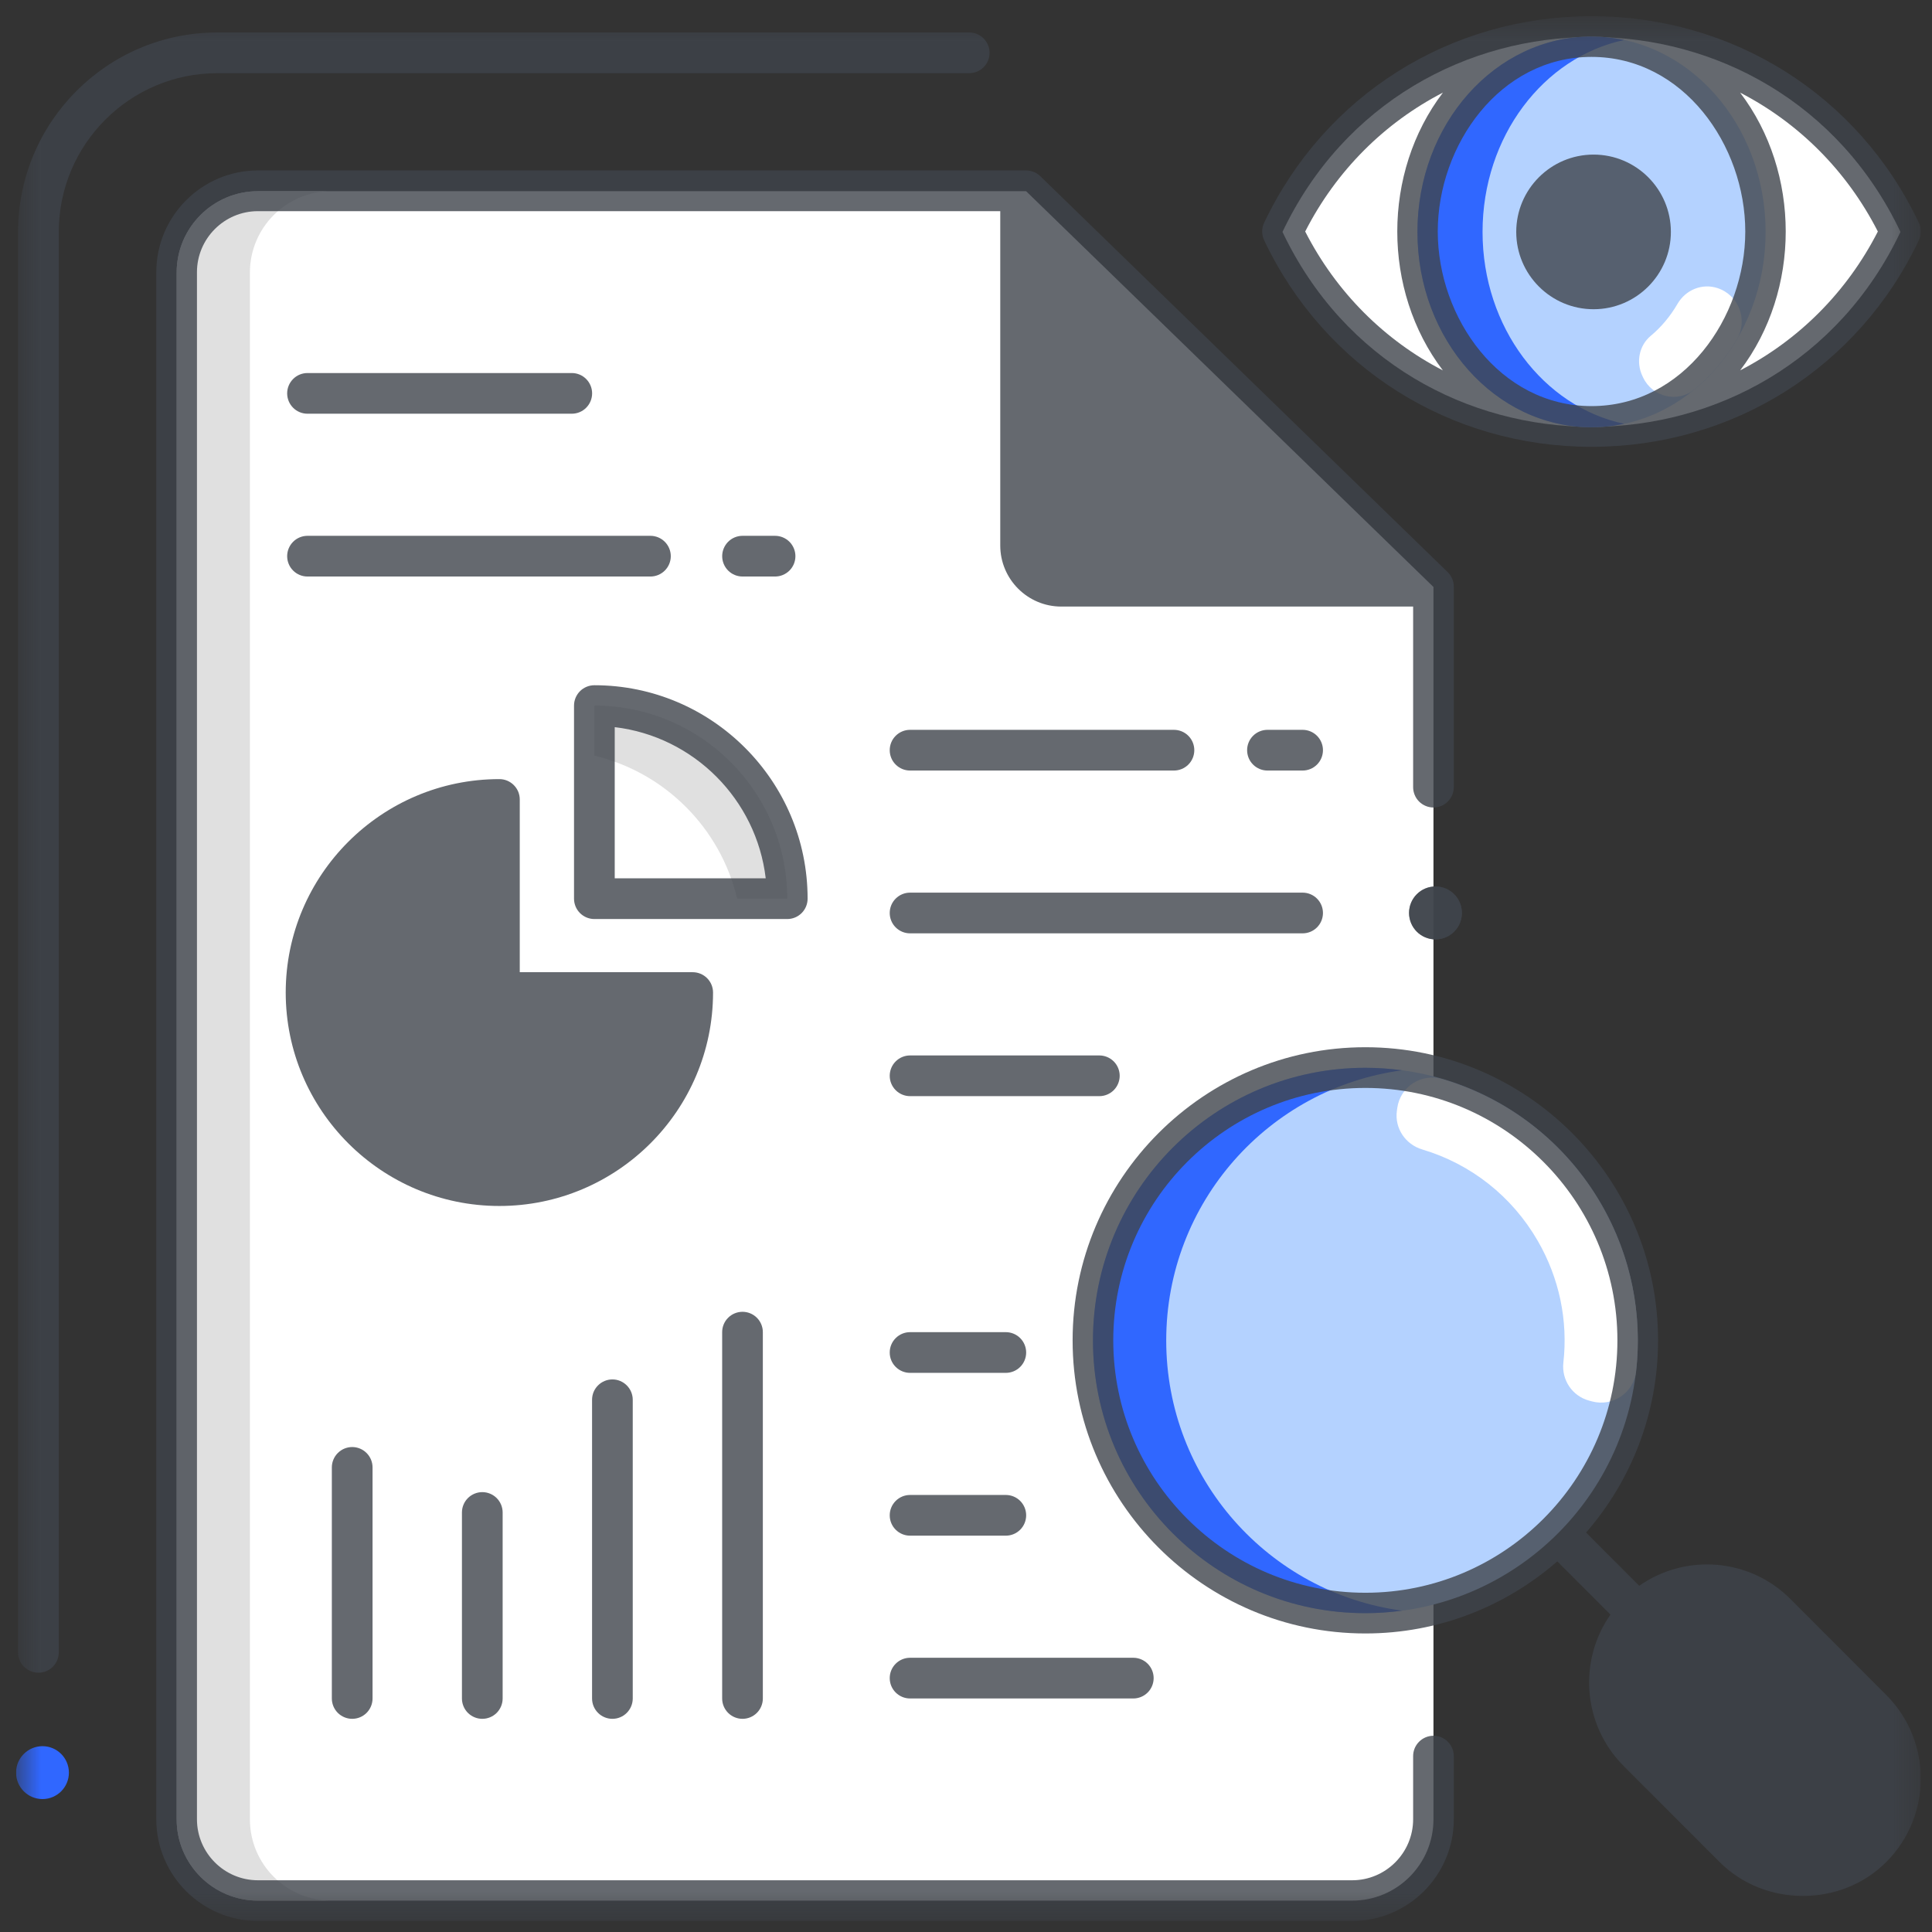 <svg width="71" height="71" viewBox="0 0 71 71" fill="none" xmlns="http://www.w3.org/2000/svg">
<rect x="0" y="0" width="71" height="71" fill="#333333" stroke="none"/>
<g clip-path="url(#clip0_75_915)">
<g clip-path="url(#clip1_75_915)">
<mask id="mask0_75_915" style="mask-type:luminance" maskUnits="userSpaceOnUse" x="0" y="0" width="71" height="71">
<path d="M70.59 0.595H0.59V70.595H70.59V0.595Z" fill="white"/>
</mask>
<g mask="url(#mask0_75_915)">
<path d="M1.412 61.471C1.214 61.471 1.023 61.392 0.883 61.252C0.743 61.112 0.664 60.922 0.664 60.723V8.522C0.664 4.481 3.949 1.193 7.986 1.193H35.618C35.817 1.193 36.007 1.272 36.147 1.412C36.287 1.553 36.366 1.743 36.366 1.941C36.366 2.14 36.287 2.33 36.147 2.47C36.007 2.61 35.817 2.689 35.618 2.689H7.986C4.773 2.689 2.16 5.306 2.16 8.522V60.723C2.16 60.822 2.14 60.919 2.103 61.01C2.065 61.1 2.01 61.183 1.941 61.252C1.871 61.322 1.789 61.377 1.698 61.414C1.607 61.452 1.51 61.471 1.412 61.471Z" fill="#3F444B" fill-opacity="0.8"/>
<path d="M49.691 69.847H9.48C7.83 69.847 6.492 68.508 6.492 66.856V10.018C6.492 8.366 7.83 7.027 9.48 7.027H37.71L52.679 21.571V66.856C52.679 68.508 51.341 69.847 49.691 69.847Z" fill="white"/>
<path d="M9.184 66.856V10.018C9.184 8.366 10.522 7.027 12.173 7.027H9.48C7.83 7.027 6.492 8.366 6.492 10.018V66.856C6.492 68.508 7.83 69.847 9.48 69.847H12.173C10.522 69.847 9.184 68.508 9.184 66.856Z" fill="#E0E0E0"/>
<path d="M51.782 33.55C51.782 34.087 52.216 34.522 52.753 34.522C53.289 34.522 53.724 34.087 53.724 33.55C53.724 33.013 53.289 32.578 52.753 32.578C52.216 32.578 51.782 33.013 51.782 33.55ZM22.506 63.166C22.307 63.166 22.117 63.087 21.977 62.947C21.836 62.806 21.758 62.616 21.758 62.418V51.441C21.758 51.243 21.836 51.053 21.977 50.913C22.117 50.772 22.307 50.693 22.506 50.693C22.704 50.693 22.894 50.772 23.034 50.913C23.174 51.053 23.253 51.243 23.253 51.441V62.418C23.253 62.616 23.174 62.806 23.034 62.947C22.894 63.087 22.704 63.166 22.506 63.166ZM27.287 63.166C27.088 63.166 26.898 63.087 26.758 62.947C26.617 62.806 26.539 62.616 26.539 62.418V48.956C26.539 48.758 26.617 48.568 26.758 48.427C26.898 48.287 27.088 48.208 27.287 48.208C27.485 48.208 27.675 48.287 27.815 48.427C27.956 48.568 28.034 48.758 28.034 48.956V62.418C28.034 62.616 27.956 62.806 27.815 62.947C27.675 63.087 27.485 63.166 27.287 63.166ZM17.724 63.166C17.526 63.166 17.336 63.087 17.195 62.947C17.055 62.806 16.976 62.616 16.976 62.418V55.583C16.976 55.385 17.055 55.194 17.195 55.054C17.336 54.914 17.526 54.835 17.724 54.835C17.923 54.835 18.113 54.914 18.253 55.054C18.393 55.194 18.472 55.385 18.472 55.583V62.418C18.472 62.616 18.393 62.806 18.253 62.947C18.113 63.087 17.923 63.166 17.724 63.166ZM12.943 63.166C12.745 63.166 12.555 63.087 12.414 62.947C12.274 62.806 12.195 62.616 12.195 62.418V53.926C12.195 53.728 12.274 53.538 12.414 53.398C12.555 53.257 12.745 53.178 12.943 53.178C13.142 53.178 13.332 53.257 13.472 53.398C13.612 53.538 13.691 53.728 13.691 53.926V62.418C13.691 62.616 13.612 62.806 13.472 62.947C13.332 63.087 13.142 63.166 12.943 63.166Z" fill="#3F444B" fill-opacity="0.8"/>
<path d="M21.842 25.93V33.026H28.93C28.93 29.107 25.756 25.93 21.842 25.93Z" fill="white"/>
<path d="M27.091 33.026H28.93C28.93 29.107 25.757 25.93 21.842 25.93V27.77C24.435 28.387 26.475 30.43 27.091 33.026Z" fill="#E0E0E0"/>
<path d="M28.931 33.774H21.843C21.645 33.774 21.454 33.695 21.314 33.555C21.174 33.415 21.095 33.224 21.095 33.026V25.93C21.095 25.732 21.174 25.542 21.314 25.401C21.454 25.261 21.645 25.182 21.843 25.182C26.164 25.182 29.679 28.701 29.679 33.026C29.679 33.224 29.6 33.415 29.46 33.555C29.32 33.695 29.13 33.774 28.931 33.774ZM22.591 32.278H28.14C27.798 29.375 25.491 27.065 22.591 26.722V32.278ZM47.87 34.3H33.444C33.246 34.3 33.056 34.221 32.916 34.081C32.775 33.941 32.697 33.75 32.697 33.552C32.697 33.354 32.775 33.163 32.916 33.023C33.056 32.883 33.246 32.804 33.444 32.804H47.87C48.069 32.804 48.259 32.883 48.399 33.023C48.539 33.163 48.618 33.354 48.618 33.552C48.618 33.75 48.539 33.941 48.399 34.081C48.259 34.221 48.069 34.3 47.87 34.3ZM40.4 40.283H33.444C33.246 40.283 33.056 40.204 32.916 40.064C32.775 39.923 32.697 39.733 32.697 39.535C32.697 39.337 32.775 39.146 32.916 39.006C33.056 38.866 33.246 38.787 33.444 38.787H40.4C40.598 38.787 40.788 38.866 40.929 39.006C41.069 39.146 41.148 39.337 41.148 39.535C41.148 39.733 41.069 39.923 40.929 40.064C40.788 40.204 40.598 40.283 40.4 40.283ZM47.87 28.317H46.578C46.38 28.317 46.19 28.238 46.05 28.098C45.909 27.958 45.831 27.767 45.831 27.569C45.831 27.371 45.909 27.18 46.05 27.04C46.19 26.9 46.38 26.821 46.578 26.821H47.87C48.069 26.821 48.259 26.9 48.399 27.04C48.539 27.18 48.618 27.371 48.618 27.569C48.618 27.767 48.539 27.958 48.399 28.098C48.259 28.238 48.069 28.317 47.87 28.317ZM43.142 28.317H33.444C33.246 28.317 33.056 28.238 32.916 28.098C32.775 27.958 32.697 27.767 32.697 27.569C32.697 27.371 32.775 27.18 32.916 27.04C33.056 26.9 33.246 26.821 33.444 26.821H43.142C43.34 26.821 43.531 26.9 43.671 27.04C43.811 27.18 43.89 27.371 43.89 27.569C43.89 27.767 43.811 27.958 43.671 28.098C43.531 28.238 43.34 28.317 43.142 28.317ZM36.963 56.435H33.444C33.246 56.435 33.056 56.356 32.916 56.216C32.775 56.076 32.697 55.885 32.697 55.687C32.697 55.489 32.775 55.298 32.916 55.158C33.056 55.018 33.246 54.939 33.444 54.939H36.963C37.162 54.939 37.352 55.018 37.492 55.158C37.632 55.298 37.711 55.489 37.711 55.687C37.711 55.885 37.632 56.076 37.492 56.216C37.352 56.356 37.162 56.435 36.963 56.435ZM36.963 50.452H33.444C33.246 50.452 33.056 50.373 32.916 50.233C32.775 50.093 32.697 49.903 32.697 49.704C32.697 49.506 32.775 49.316 32.916 49.175C33.056 49.035 33.246 48.956 33.444 48.956H36.963C37.162 48.956 37.352 49.035 37.492 49.175C37.632 49.316 37.711 49.506 37.711 49.704C37.711 49.903 37.632 50.093 37.492 50.233C37.352 50.373 37.162 50.452 36.963 50.452ZM41.648 62.418H33.444C33.246 62.418 33.056 62.339 32.916 62.199C32.775 62.059 32.697 61.868 32.697 61.67C32.697 61.472 32.775 61.281 32.916 61.141C33.056 61.001 33.246 60.922 33.444 60.922H41.648C41.846 60.922 42.036 61.001 42.177 61.141C42.317 61.281 42.396 61.472 42.396 61.67C42.396 61.868 42.317 62.059 42.177 62.199C42.036 62.339 41.846 62.418 41.648 62.418ZM21.012 15.204H11.301C11.102 15.204 10.912 15.126 10.772 14.985C10.632 14.845 10.553 14.655 10.553 14.456C10.553 14.258 10.632 14.068 10.772 13.928C10.912 13.787 11.102 13.709 11.301 13.709H21.012C21.211 13.709 21.401 13.787 21.541 13.928C21.681 14.068 21.76 14.258 21.76 14.456C21.76 14.655 21.681 14.845 21.541 14.985C21.401 15.126 21.211 15.204 21.012 15.204ZM28.483 21.187H27.288C27.089 21.187 26.899 21.108 26.759 20.968C26.619 20.828 26.54 20.638 26.54 20.439C26.54 20.241 26.619 20.051 26.759 19.91C26.899 19.77 27.089 19.691 27.288 19.691H28.483C28.681 19.691 28.871 19.77 29.012 19.91C29.152 20.051 29.231 20.241 29.231 20.439C29.231 20.638 29.152 20.828 29.012 20.968C28.871 21.108 28.681 21.187 28.483 21.187ZM23.903 21.187H11.301C11.102 21.187 10.912 21.108 10.772 20.968C10.632 20.828 10.553 20.638 10.553 20.439C10.553 20.241 10.632 20.051 10.772 19.91C10.912 19.77 11.102 19.691 11.301 19.691H23.903C24.101 19.691 24.291 19.77 24.431 19.91C24.572 20.051 24.651 20.241 24.651 20.439C24.651 20.638 24.572 20.828 24.431 20.968C24.291 21.108 24.101 21.187 23.903 21.187Z" fill="#3F444B" fill-opacity="0.8"/>
<path d="M50.177 59.283C55.705 59.283 60.187 54.797 60.187 49.262C60.187 43.727 55.705 39.241 50.177 39.241C44.648 39.241 40.166 43.727 40.166 49.262C40.166 54.797 44.648 59.283 50.177 59.283Z" fill="#B4D2FF"/>
<path d="M58.844 44.257C57.503 41.934 55.373 40.352 52.989 39.652C52.233 39.431 51.457 39.938 51.349 40.718L51.335 40.819C51.245 41.461 51.648 42.058 52.27 42.243C54.053 42.775 55.564 43.959 56.513 45.603C57.305 46.975 57.627 48.531 57.453 50.076C57.382 50.713 57.783 51.308 58.403 51.473L58.505 51.501C59.266 51.704 60.035 51.186 60.125 50.404C60.361 48.343 59.961 46.191 58.844 44.257Z" fill="white"/>
<path d="M42.858 49.262C42.858 44.185 46.631 39.992 51.523 39.333C51.077 39.273 50.627 39.242 50.177 39.241C44.648 39.241 40.166 43.727 40.166 49.262C40.166 54.797 44.648 59.283 50.177 59.283C50.633 59.283 51.082 59.25 51.523 59.191C46.631 58.532 42.858 54.34 42.858 49.262Z" fill="#3067FF"/>
<path d="M69.841 8.523C65.31 18.073 51.663 18.073 47.131 8.523C51.663 -1.028 65.31 -1.028 69.841 8.523Z" fill="white"/>
<path d="M58.487 15.702C62.02 15.702 64.885 12.488 64.885 8.523C64.885 4.558 62.02 1.343 58.487 1.343C54.954 1.343 52.09 4.558 52.09 8.523C52.09 12.488 54.954 15.702 58.487 15.702Z" fill="#B4D2FF"/>
<path d="M63.123 10.589C62.558 10.4 61.95 10.648 61.65 11.163C61.383 11.622 61.049 12.022 60.665 12.341C60.234 12.699 60.117 13.313 60.358 13.819L60.385 13.876C60.728 14.596 61.661 14.816 62.276 14.307C62.885 13.804 63.412 13.182 63.829 12.472C64.246 11.763 63.903 10.849 63.123 10.589Z" fill="white"/>
<path d="M54.483 8.523C54.483 5.017 56.723 2.1 59.684 1.471C59.291 1.386 58.889 1.344 58.487 1.343C54.954 1.343 52.09 4.558 52.09 8.523C52.09 12.488 54.954 15.702 58.487 15.702C58.896 15.702 59.296 15.657 59.684 15.575C56.723 14.946 54.483 12.029 54.483 8.523Z" fill="#3067FF"/>
<path d="M58.563 5.681C56.995 5.681 55.721 6.955 55.721 8.523C55.721 10.09 56.995 11.364 58.563 11.364C60.13 11.364 61.404 10.09 61.404 8.523C61.404 6.955 60.13 5.681 58.563 5.681Z" fill="#3F444B" fill-opacity="0.8"/>
<path d="M1.561 66.115C2.097 66.115 2.532 65.68 2.532 65.144C2.532 64.607 2.097 64.171 1.561 64.171C1.025 64.171 0.59 64.607 0.59 65.144C0.59 65.68 1.025 66.115 1.561 66.115Z" fill="#3067FF"/>
<path d="M52.754 34.522C53.291 34.522 53.725 34.087 53.725 33.55C53.725 33.013 53.291 32.578 52.754 32.578C52.218 32.578 51.783 33.013 51.783 33.55C51.783 34.087 52.218 34.522 52.754 34.522Z" fill="#3F444B" fill-opacity="0.8"/>
<path d="M25.455 35.728H19.101V29.38C19.101 28.967 18.765 28.632 18.352 28.632C14.023 28.632 10.5 32.151 10.5 36.475C10.5 40.801 14.022 44.319 18.352 44.319C22.682 44.319 26.204 40.8 26.204 36.475C26.204 36.277 26.125 36.087 25.985 35.947C25.844 35.806 25.654 35.728 25.455 35.728Z" fill="#3F444B" fill-opacity="0.8"/>
<path d="M52.679 29.675C52.777 29.675 52.874 29.656 52.965 29.618C53.056 29.58 53.138 29.525 53.207 29.456C53.277 29.386 53.332 29.304 53.369 29.213C53.407 29.122 53.426 29.025 53.426 28.927V21.559C53.426 21.459 53.406 21.36 53.367 21.268C53.328 21.176 53.271 21.092 53.199 21.023L38.23 6.475C38.091 6.339 37.904 6.264 37.71 6.264H9.479C7.42 6.264 5.744 7.942 5.744 10.004V66.855C5.744 68.918 7.42 70.595 9.479 70.595H49.691C51.75 70.595 53.426 68.918 53.426 66.855V64.536C53.426 64.438 53.407 64.341 53.369 64.25C53.332 64.159 53.277 64.077 53.207 64.008C53.138 63.938 53.056 63.883 52.965 63.845C52.874 63.808 52.777 63.788 52.679 63.788C52.581 63.788 52.483 63.808 52.393 63.845C52.302 63.883 52.22 63.938 52.15 64.008C52.081 64.077 52.026 64.159 51.988 64.25C51.951 64.341 51.932 64.438 51.932 64.536V66.855C51.932 68.093 50.926 69.099 49.69 69.099H9.479C8.244 69.099 7.238 68.093 7.238 66.855V10.004C7.238 8.766 8.244 7.76 9.479 7.76H36.759V20.047C36.759 21.284 37.764 22.291 39 22.291H51.932V28.927C51.932 29.025 51.951 29.122 51.989 29.213C52.026 29.304 52.081 29.386 52.15 29.456C52.22 29.525 52.302 29.58 52.393 29.618C52.483 29.656 52.581 29.675 52.679 29.675Z" fill="#3F444B" fill-opacity="0.8"/>
<path d="M69.32 62.291L65.794 58.76C64.284 57.249 61.931 57.089 60.241 58.278L58.287 56.321C59.933 54.428 60.933 51.958 60.933 49.257C60.933 43.318 56.108 38.485 50.176 38.485C44.244 38.485 39.418 43.318 39.418 49.257C39.418 55.197 44.244 60.029 50.176 60.029C52.873 60.029 55.34 59.027 57.23 57.379L59.184 59.335C57.997 61.027 58.157 63.384 59.666 64.896L63.193 68.427C64.855 70.091 67.657 70.092 69.32 68.427C71.01 66.735 71.01 63.983 69.32 62.291ZM50.176 58.533C45.068 58.533 40.912 54.372 40.912 49.257C40.912 44.142 45.068 39.981 50.176 39.981C55.284 39.981 59.439 44.142 59.439 49.257C59.439 54.372 55.284 58.533 50.176 58.533Z" fill="#3F444B" fill-opacity="0.8"/>
<path d="M70.518 8.187C68.296 3.504 63.687 0.595 58.487 0.595C53.288 0.595 48.678 3.504 46.457 8.187C46.41 8.287 46.385 8.397 46.385 8.508C46.385 8.619 46.41 8.728 46.457 8.829C48.678 13.511 53.288 16.42 58.487 16.42C63.687 16.42 68.296 13.511 70.518 8.829C70.565 8.728 70.59 8.619 70.59 8.508C70.59 8.397 70.565 8.287 70.518 8.187ZM64.138 8.508C64.138 11.678 61.864 14.924 58.487 14.924C55.11 14.924 52.837 11.676 52.837 8.508C52.837 5.338 55.111 2.091 58.487 2.091C61.865 2.091 64.138 5.339 64.138 8.508ZM47.965 8.508C49.11 6.265 50.886 4.508 53.026 3.404C50.791 6.342 50.791 10.671 53.024 13.611C50.886 12.506 49.11 10.749 47.965 8.508ZM63.95 13.611C66.183 10.671 66.183 6.342 63.949 3.404C66.088 4.508 67.865 6.265 69.01 8.508C67.865 10.749 66.089 12.506 63.95 13.611Z" fill="#3F444B" fill-opacity="0.8"/>
</g>
</g>
</g>
<defs>
<clipPath id="clip0_75_915">
<rect width="70" height="70" fill="white" transform="translate(0.59 0.595)"/>
</clipPath>
<clipPath id="clip1_75_915">
<rect width="70" height="70" fill="white" transform="translate(0.59 0.595)"/>
</clipPath>
</defs>
</svg>
